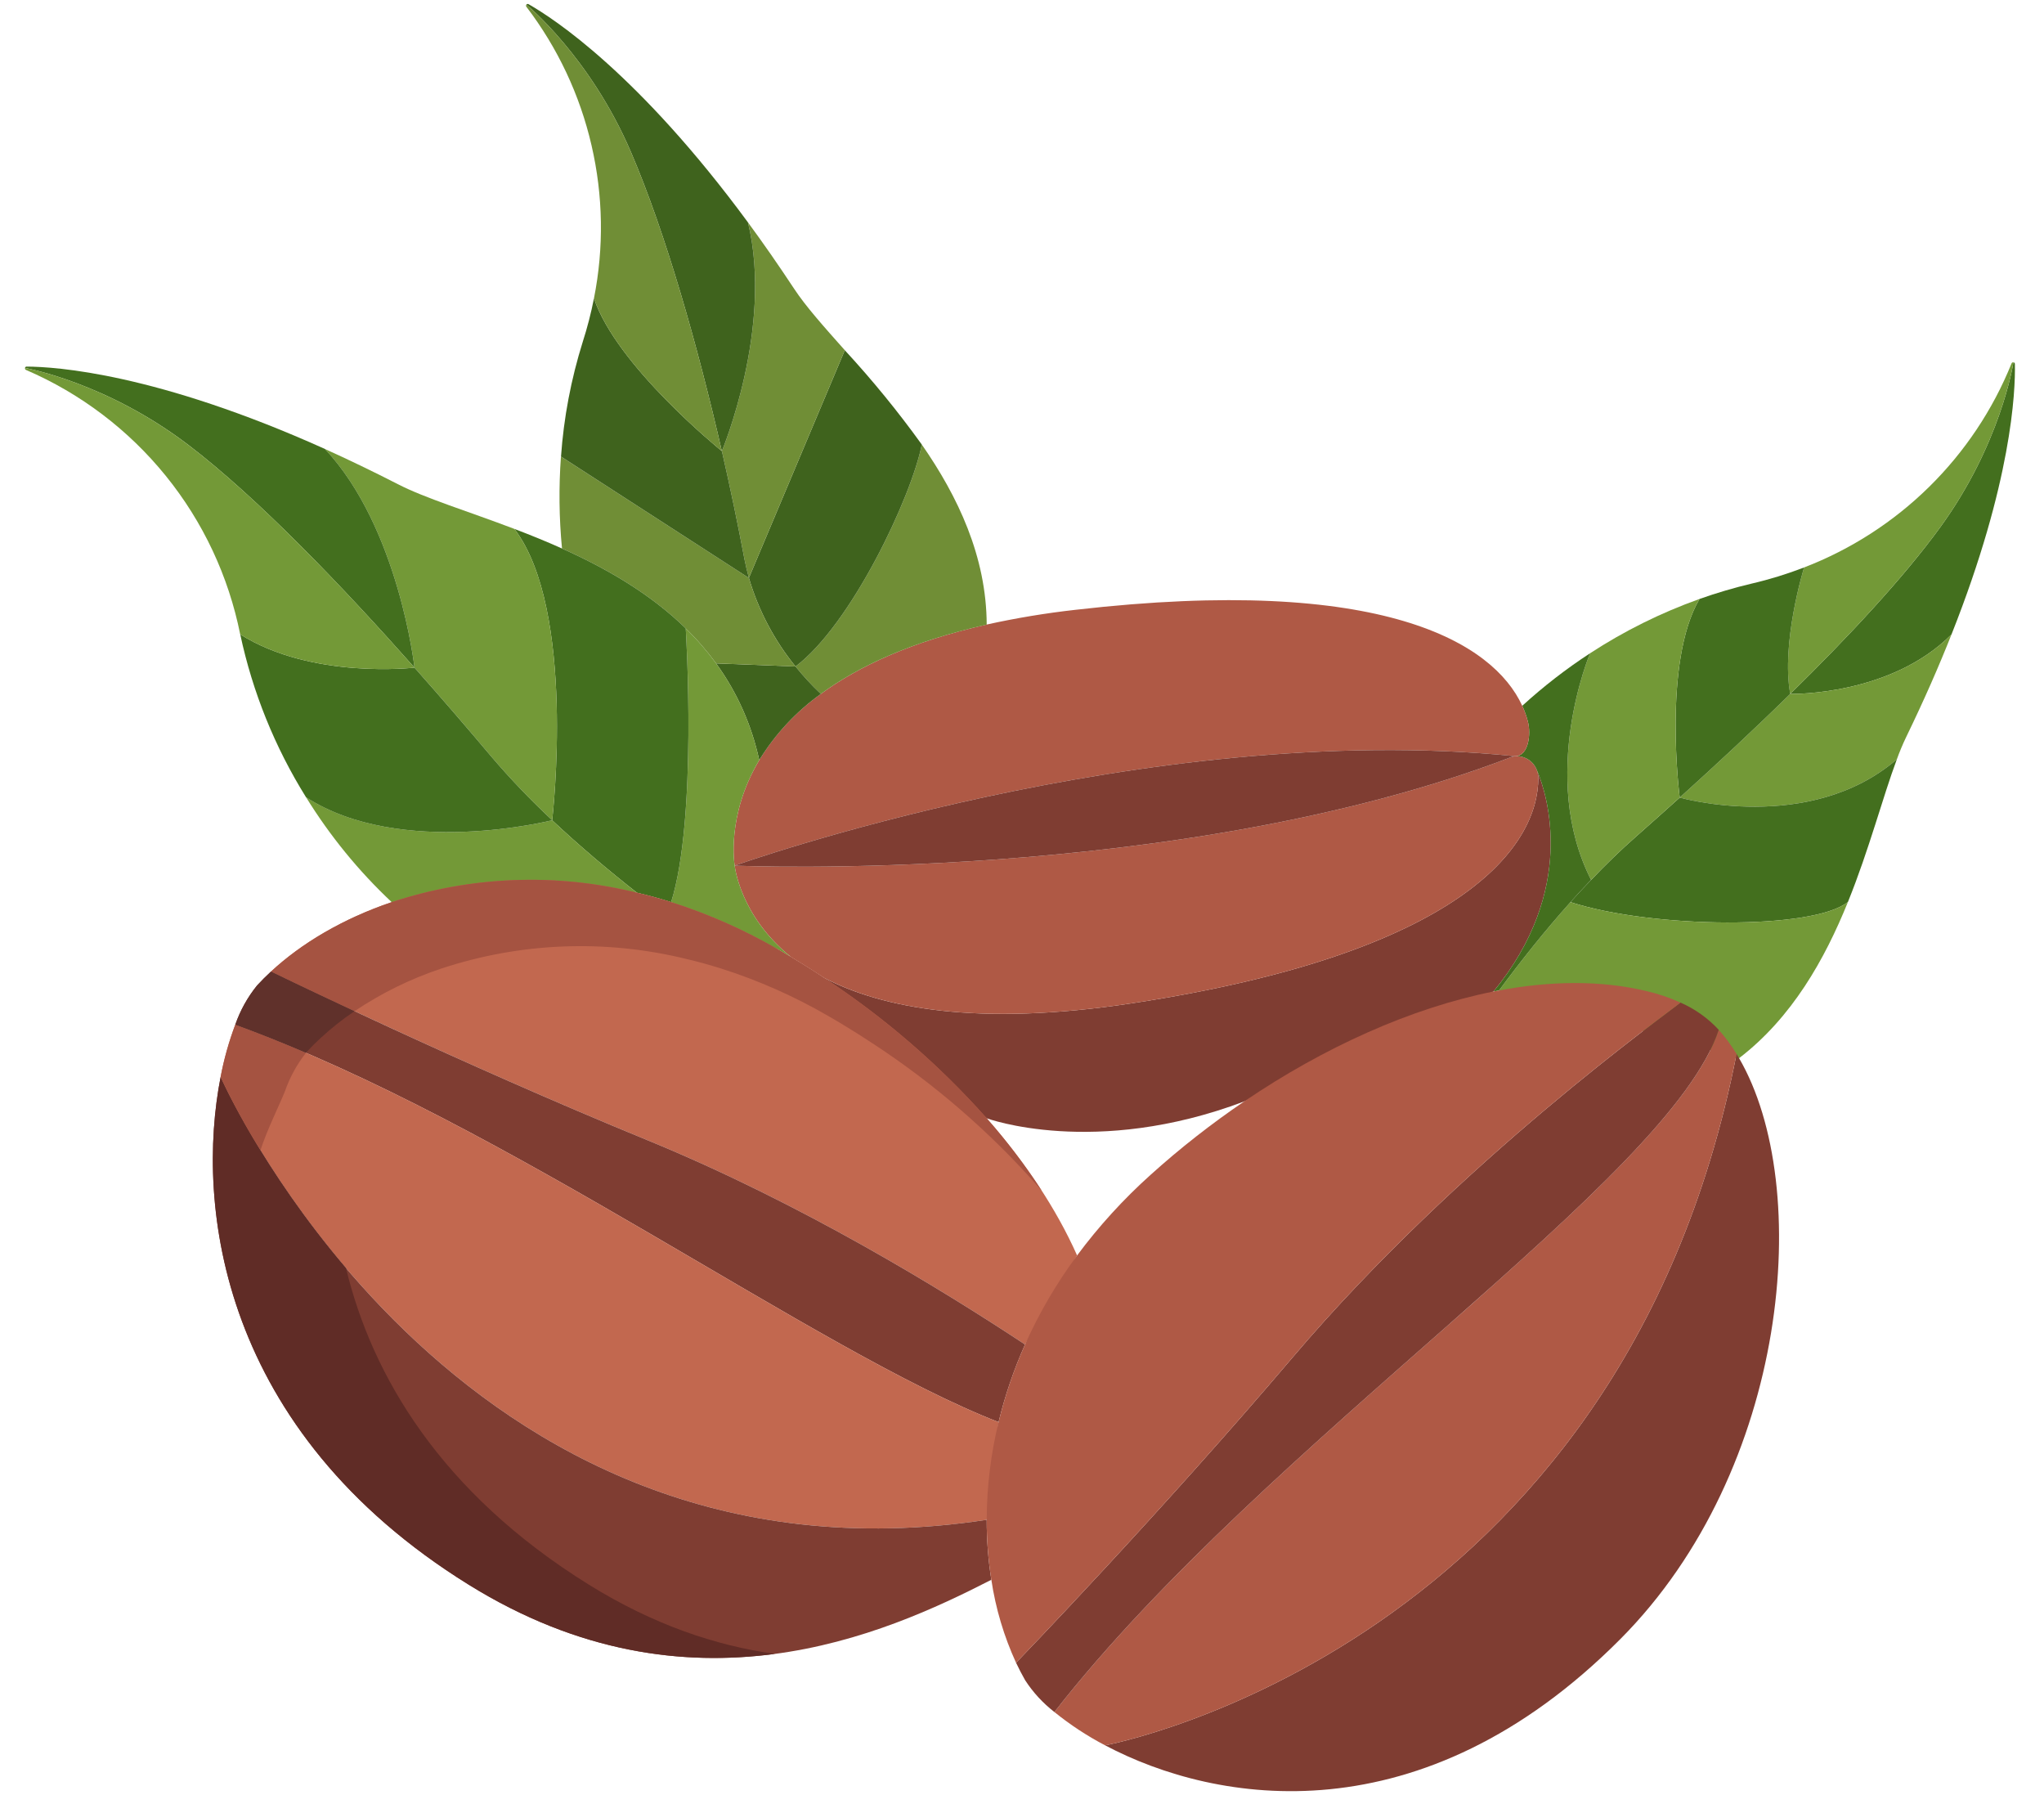 <svg width="41" height="36" viewBox="0 0 41 36" fill="none" xmlns="http://www.w3.org/2000/svg">
<g clip-path="url(#clip0_25_498)">
<path d="M40.416 7.299C40.428 7.845 40.355 9.672 39.145 12.722C37.925 13.949 35.965 13.917 35.91 13.916C37.074 12.774 38.177 11.593 38.918 10.575C40.127 8.913 40.38 7.312 40.387 7.267C40.395 7.267 40.402 7.271 40.408 7.277C40.413 7.283 40.416 7.291 40.416 7.299Z" fill="#436F1E"/>
<path d="M40.349 7.288C40.352 7.281 40.357 7.274 40.364 7.27C40.371 7.266 40.379 7.265 40.387 7.266C40.38 7.311 40.127 8.913 38.918 10.575C38.177 11.592 37.074 12.774 35.91 13.916H35.909C35.724 12.9 36.175 11.422 36.188 11.38V11.38C37.125 11.019 37.978 10.47 38.694 9.766C39.41 9.062 39.973 8.219 40.349 7.288Z" fill="#739937"/>
<path d="M39.145 12.722C38.894 13.357 38.593 14.045 38.233 14.786C38.164 14.931 38.102 15.078 38.048 15.229H38.047C36.29 16.738 33.693 15.995 33.693 15.995C34.404 15.353 35.169 14.643 35.91 13.916H35.91C35.965 13.917 37.925 13.949 39.145 12.722Z" fill="#739937"/>
<path d="M38.047 15.229H38.048C37.767 15.977 37.497 17.026 37.067 18.089H37.066C36.37 18.65 33.145 18.623 31.503 18.092L31.502 18.091C31.637 17.94 31.775 17.791 31.916 17.646C32.204 17.344 32.503 17.053 32.811 16.782C33.091 16.535 33.387 16.271 33.694 15.995C33.694 15.995 36.291 16.738 38.047 15.229Z" fill="#436F1E"/>
<path d="M36.188 11.38C36.175 11.422 35.724 12.9 35.91 13.916C35.169 14.643 34.404 15.353 33.693 15.995C33.693 15.995 33.342 13.28 34.09 12.012C34.434 11.89 34.784 11.787 35.139 11.703C35.496 11.62 35.846 11.512 36.188 11.38Z" fill="#436F1E"/>
<path d="M37.066 18.089C36.37 18.65 33.145 18.623 31.503 18.092L31.502 18.091C30.985 18.669 30.505 19.273 30.069 19.863L34.884 21.221C35.945 20.408 36.601 19.241 37.067 18.089H37.066Z" fill="#739937"/>
<path d="M34.09 12.012C33.342 13.28 33.693 15.995 33.693 15.995C33.387 16.271 33.091 16.535 32.811 16.782C32.502 17.054 32.204 17.344 31.915 17.646C30.854 15.558 31.895 13.101 31.895 13.101C32.581 12.653 33.318 12.288 34.09 12.012Z" fill="#739937"/>
<path d="M30.828 15.445C30.842 15.482 30.851 15.52 30.854 15.558C30.855 15.57 30.856 15.582 30.856 15.595C30.865 16.963 29.344 19.113 22.695 20.122C19.609 20.59 17.692 20.217 16.532 19.612L19.792 22.427C19.792 22.427 21.951 23.224 24.957 22.089L24.958 22.088L29.958 19.884C31.628 17.848 31.045 15.948 30.828 15.445Z" fill="#7F3D32"/>
<path d="M30.856 15.595C30.865 16.963 29.344 19.113 22.695 20.122C19.609 20.59 17.692 20.217 16.532 19.611C16.313 19.466 16.09 19.326 15.865 19.191C14.834 18.359 14.737 17.36 14.737 17.36C14.737 17.36 23.6 17.75 30.298 15.189C30.331 15.177 30.365 15.168 30.399 15.165C30.491 15.16 30.583 15.184 30.66 15.235C30.737 15.285 30.796 15.359 30.828 15.445C30.842 15.482 30.851 15.52 30.854 15.558C30.855 15.57 30.856 15.582 30.856 15.595Z" fill="#AF5945"/>
<path d="M30.399 15.165C30.657 15.159 30.717 14.727 30.645 14.462C30.617 14.356 30.58 14.253 30.534 14.154H30.535C30.959 13.767 31.414 13.414 31.895 13.101C31.895 13.101 30.854 15.558 31.915 17.646C31.775 17.791 31.637 17.94 31.502 18.091C30.985 18.669 30.505 19.273 30.069 19.863C30.032 19.869 29.995 19.877 29.958 19.884C31.628 17.848 31.045 15.948 30.828 15.445C30.796 15.359 30.737 15.285 30.66 15.235C30.582 15.184 30.491 15.16 30.399 15.165Z" fill="#436F1E"/>
<path d="M19.792 12.525C20.381 12.395 20.977 12.296 21.577 12.229C27.748 11.52 29.956 12.897 30.534 14.154C30.58 14.253 30.617 14.356 30.645 14.461C30.717 14.727 30.657 15.159 30.399 15.165C30.389 15.165 30.379 15.164 30.369 15.163C22.957 14.418 14.737 17.36 14.737 17.36C14.737 17.36 14.558 16.367 15.23 15.243C15.548 14.722 15.969 14.271 16.466 13.916C17.215 13.365 18.28 12.866 19.792 12.525Z" fill="#AF5945"/>
<path d="M30.298 15.189C23.6 17.75 14.737 17.36 14.737 17.36C14.737 17.36 22.957 14.418 30.369 15.163C30.38 15.164 30.39 15.165 30.399 15.165C30.365 15.168 30.331 15.177 30.298 15.189Z" fill="#7F3D32"/>
<path d="M18.49 8.915C19.211 9.952 19.787 11.157 19.792 12.526C18.28 12.866 17.215 13.366 16.466 13.916C16.284 13.745 16.114 13.561 15.957 13.366C17.077 12.523 18.284 9.963 18.49 8.915Z" fill="#708E36"/>
<path d="M16.946 7.024C17.498 7.622 18.014 8.254 18.49 8.915C18.284 9.963 17.077 12.523 15.957 13.366C15.531 12.842 15.213 12.239 15.022 11.591V11.59L16.946 7.024Z" fill="#3F631D"/>
<path d="M16.946 7.024L15.022 11.59C14.986 11.464 14.957 11.338 14.932 11.211C14.805 10.536 14.653 9.802 14.48 9.047C14.48 9.047 15.518 6.564 15.003 4.461H15.004C15.305 4.869 15.614 5.314 15.932 5.795C16.163 6.146 16.53 6.556 16.946 7.024Z" fill="#708E36"/>
<path d="M15.957 13.366C16.114 13.561 16.284 13.745 16.466 13.916C15.969 14.271 15.549 14.722 15.23 15.243H15.229C15.079 14.544 14.785 13.883 14.364 13.304L15.957 13.366Z" fill="#3F631D"/>
<path d="M15.957 13.366L14.364 13.304C14.181 13.054 13.977 12.819 13.755 12.603V12.602C13.034 11.898 12.15 11.393 11.273 11V10.999C11.214 10.386 11.207 9.77 11.252 9.156L15.022 11.591C15.213 12.239 15.53 12.842 15.957 13.366Z" fill="#708E36"/>
<path d="M14.737 17.36C14.737 17.36 14.558 16.368 15.23 15.243H15.229C15.079 14.544 14.785 13.883 14.364 13.304C14.181 13.054 13.977 12.819 13.755 12.603C13.76 12.68 13.99 16.414 13.462 18.092L15.612 19.043C15.697 19.092 15.781 19.141 15.865 19.191C14.834 18.359 14.737 17.36 14.737 17.36Z" fill="#739937"/>
<path d="M15.022 11.59V11.591L11.253 9.156C11.308 8.375 11.455 7.603 11.689 6.856C11.781 6.57 11.856 6.279 11.914 5.984C12.369 7.336 14.429 9.005 14.479 9.047H14.48C14.653 9.802 14.805 10.536 14.932 11.211C14.957 11.338 14.987 11.464 15.022 11.59Z" fill="#3F631D"/>
<path d="M13.755 12.603C13.76 12.68 13.99 16.414 13.462 18.092C13.232 18.019 13.002 17.956 12.775 17.903V17.902C12.216 17.463 11.63 16.971 11.076 16.45V16.449C11.085 16.37 11.557 12.229 10.318 10.607C10.63 10.726 10.951 10.855 11.273 11C12.15 11.393 13.034 11.898 13.755 12.602V12.603Z" fill="#436F1E"/>
<path d="M11.076 16.45C11.076 16.45 8.04 17.219 6.139 15.988C6.617 16.762 7.194 17.47 7.857 18.092L12.775 17.903V17.902C12.216 17.463 11.63 16.971 11.076 16.45Z" fill="#739937"/>
<path d="M10.318 10.607C11.557 12.229 11.086 16.37 11.076 16.449C10.644 16.046 10.235 15.618 9.851 15.168C9.39 14.62 8.869 14.013 8.314 13.389C8.314 13.389 8.002 10.585 6.518 9.005C6.981 9.213 7.469 9.448 7.983 9.711C8.528 9.992 9.382 10.251 10.318 10.607Z" fill="#739937"/>
<path d="M11.076 16.449V16.45C11.076 16.45 8.04 17.219 6.139 15.989C5.513 14.985 5.066 13.879 4.819 12.722C6.258 13.63 8.314 13.389 8.314 13.389C8.868 14.013 9.39 14.62 9.851 15.168C10.235 15.618 10.644 16.046 11.076 16.449Z" fill="#436F1E"/>
<path d="M10.602 0.084C11.109 0.372 12.812 1.483 15.004 4.461H15.003C15.518 6.564 14.48 9.047 14.48 9.047H14.479C13.997 6.943 13.354 4.672 12.655 3.047C11.834 1.134 10.559 0.092 10.559 0.092C10.564 0.085 10.571 0.081 10.579 0.08C10.587 0.078 10.595 0.08 10.602 0.084Z" fill="#3F631D"/>
<path d="M10.559 0.092C10.559 0.092 11.834 1.134 12.655 3.047C13.354 4.672 13.997 6.943 14.479 9.047C14.428 9.005 12.369 7.336 11.914 5.984C12.116 4.969 12.099 3.922 11.865 2.914C11.632 1.905 11.186 0.958 10.558 0.135C10.553 0.129 10.551 0.121 10.551 0.113C10.551 0.105 10.554 0.098 10.559 0.092Z" fill="#708E36"/>
<path d="M6.518 9.004C8.002 10.585 8.314 13.389 8.314 13.389C6.853 11.742 5.168 9.983 3.781 8.925C2.146 7.679 0.547 7.387 0.502 7.379C0.503 7.371 0.507 7.364 0.513 7.359C0.52 7.354 0.527 7.352 0.535 7.352C1.117 7.354 3.145 7.486 6.518 9.004Z" fill="#436F1E"/>
<path d="M0.502 7.379C0.546 7.387 2.146 7.679 3.781 8.926C5.168 9.983 6.853 11.742 8.314 13.389C8.314 13.389 6.258 13.63 4.818 12.722C4.585 11.556 4.072 10.464 3.324 9.541C2.575 8.617 1.614 7.889 0.522 7.419C0.514 7.416 0.507 7.41 0.504 7.403C0.5 7.395 0.499 7.387 0.502 7.379Z" fill="#739937"/>
<path d="M19.792 22.427C18.834 21.35 17.738 20.403 16.532 19.612C16.313 19.466 16.09 19.326 15.865 19.191C15.781 19.141 15.697 19.092 15.612 19.043C14.932 18.648 14.211 18.329 13.462 18.091C13.232 18.019 13.002 17.956 12.775 17.903C11.151 17.502 9.446 17.568 7.857 18.092C6.873 18.425 6.044 18.92 5.436 19.484C5.508 19.52 9.204 21.316 12.991 22.868C16.073 24.132 18.885 25.856 20.561 26.963L21.605 25.177C21.186 24.235 20.562 23.304 19.792 22.427Z" fill="#C2684F"/>
<path d="M20.561 26.963C20.337 27.465 20.159 27.986 20.03 28.52C16.35 27.088 10.164 22.527 4.719 20.551C4.818 20.265 4.966 19.999 5.156 19.764C5.243 19.669 5.336 19.576 5.435 19.485C5.435 19.484 5.436 19.485 5.436 19.485C5.508 19.52 9.204 21.316 12.991 22.868C16.073 24.132 18.885 25.856 20.561 26.963Z" fill="#7F3D32"/>
<path d="M4.719 20.55C4.591 20.891 4.492 21.242 4.425 21.599V21.6C4.476 21.714 9.121 32.11 19.792 30.479L20.03 28.52C16.35 27.088 10.164 22.527 4.719 20.55Z" fill="#C2684F"/>
<path d="M19.792 30.479C19.791 30.882 19.822 31.284 19.885 31.682C17.727 32.788 13.823 34.525 9.401 31.78C4.411 28.683 3.921 24.174 4.425 21.6C4.476 21.714 9.121 32.11 19.792 30.479Z" fill="#7F3D32"/>
<path d="M34.884 21.222C36.379 23.792 35.891 29.467 32.501 32.872C28.516 36.876 24.401 36.185 22.168 35.002C22.248 34.987 32.495 33.054 34.833 21.136C34.851 21.164 34.868 21.192 34.884 21.222Z" fill="#7F3D32"/>
<path d="M34.833 21.135V21.136C32.495 33.054 22.248 34.987 22.168 35.002H22.167C21.807 34.814 21.466 34.59 21.15 34.334C25.398 28.894 33.498 23.662 34.476 20.653C34.609 20.803 34.728 20.964 34.833 21.135Z" fill="#AF5945"/>
<path d="M33.707 20.106C33.998 20.233 34.26 20.419 34.476 20.653C33.498 23.663 25.398 28.894 21.15 34.334C20.92 34.156 20.721 33.94 20.563 33.696C20.499 33.584 20.439 33.468 20.381 33.346C20.381 33.346 23.262 30.363 25.931 27.219C29.284 23.269 33.518 20.273 33.707 20.106Z" fill="#7F3D32"/>
<path d="M21.605 25.178C22.041 24.591 22.535 24.049 23.079 23.561C23.67 23.028 24.298 22.536 24.957 22.089L24.958 22.088C26.559 21.002 28.304 20.214 29.958 19.884C29.995 19.877 30.032 19.869 30.069 19.863C31.111 19.668 32.116 19.658 33.023 19.875C33.258 19.929 33.487 20.006 33.707 20.106C33.518 20.273 29.284 23.269 25.931 27.219C23.262 30.363 20.381 33.346 20.381 33.346C20.138 32.817 19.971 32.257 19.885 31.681C19.822 31.284 19.791 30.882 19.792 30.479C19.794 29.819 19.874 29.161 20.03 28.52C20.159 27.986 20.336 27.465 20.561 26.963C20.844 26.332 21.194 25.733 21.605 25.178Z" fill="#AF5945"/>
<path d="M11.812 31.78C8.831 29.929 7.457 27.575 6.94 25.43C5.251 23.448 4.446 21.647 4.425 21.6C3.921 24.174 4.411 28.683 9.401 31.78C11.633 33.166 13.733 33.409 15.544 33.168C14.365 33.005 13.111 32.586 11.812 31.78Z" fill="#602C26"/>
<path d="M8.855 19.423C10.444 18.898 12.149 18.833 13.773 19.233C14 19.286 14.23 19.35 14.46 19.422C15.209 19.66 15.93 19.979 16.61 20.373C16.695 20.422 16.779 20.471 16.863 20.521C17.088 20.657 17.311 20.797 17.53 20.942C18.736 21.734 19.832 22.68 20.79 23.758C20.827 23.799 20.863 23.842 20.899 23.884C20.567 23.372 20.197 22.885 19.792 22.427C18.834 21.35 17.738 20.403 16.532 19.612C16.313 19.466 16.09 19.326 15.865 19.191C15.781 19.141 15.697 19.092 15.612 19.043C14.932 18.648 14.211 18.329 13.462 18.091C13.232 18.019 13.002 17.956 12.775 17.903C11.151 17.502 9.446 17.568 7.857 18.092C6.873 18.425 6.044 18.92 5.436 19.484C5.465 19.499 6.105 19.81 7.111 20.279C7.651 19.916 8.238 19.628 8.855 19.423Z" fill="#A55341"/>
<path d="M5.717 21.881C5.814 21.604 5.956 21.345 6.137 21.115C5.66 20.911 5.186 20.72 4.719 20.55C4.591 20.891 4.492 21.242 4.425 21.599V21.6C4.662 22.105 4.929 22.596 5.225 23.068C5.351 22.667 5.62 22.131 5.717 21.881Z" fill="#A55341"/>
<path d="M6.154 21.094C6.241 21 6.333 20.907 6.433 20.815C6.433 20.814 6.434 20.815 6.434 20.815C6.646 20.619 6.872 20.44 7.111 20.279C6.105 19.81 5.465 19.499 5.436 19.484C5.436 19.484 5.435 19.483 5.435 19.484C5.336 19.576 5.243 19.669 5.156 19.763C4.966 19.998 4.818 20.264 4.719 20.55C5.187 20.72 5.66 20.91 6.137 21.114C6.143 21.108 6.148 21.101 6.154 21.094Z" fill="#60312B"/>
</g>
<defs>
<clipPath id="clip0_25_498">
<rect width="40" height="35.925" fill="white" transform="translate(0.5 0.037)"/>
</clipPath>
</defs>
</svg>
